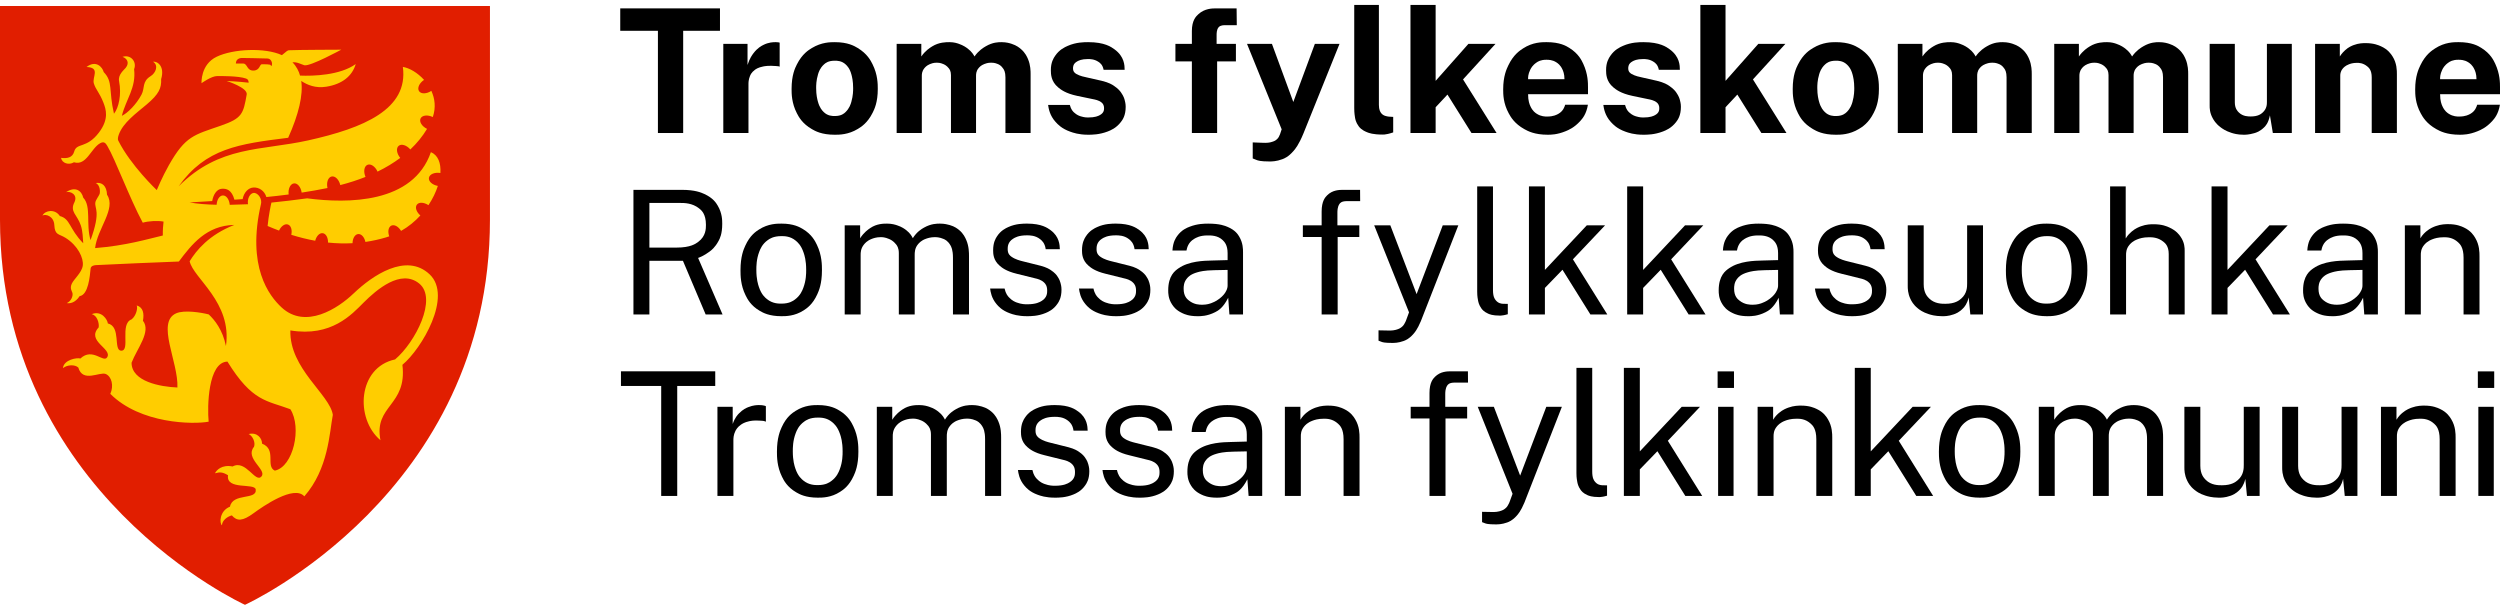 <?xml version="1.0" encoding="UTF-8"?>
<svg width="164px" height="40px" xmlns="http://www.w3.org/2000/svg" xmlns:xlink="http://www.w3.org/1999/xlink" id="Layer_1" viewBox="0 0 137.768 33.058">
  <defs>
    <style>.cls-1{clip-path:url(#clippath);}.cls-2{fill:none;}.cls-2,.cls-3,.cls-4,.cls-5{stroke-width:0px;}.cls-6{clip-path:url(#clippath-1);}.cls-4{fill:#e11e00;}.cls-5{fill:#ffcd00;}</style>
    <clipPath id="clippath">
      <rect class="cls-2" width="137.768" height="33.058"></rect>
    </clipPath>
    <clipPath id="clippath-1">
      <rect class="cls-2" y="0" width="137.768" height="33.058"></rect>
    </clipPath>
  </defs>
  <g class="cls-1">
    <g class="cls-6">
      <path class="cls-3" d="m35.786,13.372h1.496c.774,0,1.056-.211,1.197-.316.423-.316.423-.731.423-.938,0-.608-.252-.807-.378-.907-.377-.299-.815-.299-1.033-.299h-1.705v2.46Zm-.879,3.686v-6.868h2.66c.741,0,1.073.15,1.24.225.498.226.663.506.745.646.248.42.248.81.248,1.005,0,.56-.132.807-.198.931-.197.37-.399.521-.501.596-.304.225-.522.308-.631.349l1.348,3.116h-.931l-1.253-2.959h-1.848v2.959h-.879Z"></path>
      <path class="cls-3" d="m43.063,16.46c.437,0,.639-.149.741-.224.304-.223.41-.502.463-.641.159-.418.159-.801.159-.993,0-.527-.093-.807-.14-.947-.14-.421-.34-.585-.44-.668-.299-.247-.622-.247-.783-.247-.447,0-.653.147-.756.221-.308.221-.414.5-.467.639-.16.418-.16.808-.16,1.002,0,.518.094.8.141.941.14.423.344.587.446.669.307.248.633.248.796.248m-.005.693c-.679,0-1.017-.195-1.185-.292-.506-.292-.693-.669-.786-.858-.281-.565-.281-1.109-.281-1.382,0-.769.175-1.156.262-1.349.261-.579.597-.793.764-.9.504-.321.988-.321,1.231-.321.679,0,1.011.198,1.178.297.499.297.684.68.776.872.278.575.278,1.126.278,1.401,0,.751-.171,1.131-.256,1.321-.257.57-.588.783-.753.89-.497.321-.984.321-1.228.321"></path>
      <path class="cls-3" d="m46.549,17.058v-4.911h.85v.712c.205-.323.442-.485.561-.565.356-.243.736-.243.926-.243.266,0,.451.061.544.091.278.09.433.21.511.27.232.181.318.355.361.442.227-.361.487-.508.617-.582.39-.221.716-.221.879-.221.256,0,.443.053.537.079.28.078.44.21.52.275.24.197.341.43.392.547.152.349.152.713.152.895v3.211h-.884v-3.126c0-.446-.095-.609-.142-.691-.143-.244-.297-.311-.373-.344-.231-.1-.405-.1-.492-.1-.228,0-.399.06-.484.09-.257.091-.377.233-.437.304-.181.214-.181.461-.181.585v3.282h-.874v-3.382c0-.29-.103-.42-.154-.485-.155-.194-.308-.261-.385-.294-.23-.1-.382-.1-.458-.1-.252,0-.422.067-.506.1-.254.1-.37.245-.428.318-.173.219-.173.447-.173.561v3.282h-.879Z"></path>
      <path class="cls-3" d="m56.605,17.153c-.513,0-.806-.106-.952-.159-.44-.159-.633-.386-.73-.499-.289-.339-.337-.691-.36-.867h.797c.062.29.179.418.238.482.176.193.348.258.435.29.258.097.464.097.567.097.499,0,.702-.123.803-.185.304-.185.304-.442.304-.57,0-.271-.106-.38-.159-.434-.159-.164-.384-.215-.496-.24l-1.017-.252c-.594-.143-.83-.345-.948-.447-.354-.304-.357-.668-.358-.85,0-.432.139-.651.209-.76.209-.327.486-.454.624-.517.416-.191.831-.191,1.038-.191.803,0,1.129.24,1.292.359.49.359.505.821.513,1.052h-.779c-.047-.351-.225-.489-.313-.558-.266-.207-.57-.207-.722-.207-.466,0-.664.126-.763.188-.297.188-.297.451-.297.582,0,.261.141.361.212.411.211.149.48.216.615.249l.988.247c.337.09.486.189.56.238.224.147.309.267.352.327.128.181.165.312.183.378.055.197.055.318.055.378,0,.451-.149.668-.224.776-.223.326-.505.444-.646.504-.423.178-.822.178-1.021.178"></path>
      <path class="cls-3" d="m61.502,17.153c-.513,0-.806-.106-.952-.159-.44-.159-.633-.386-.73-.499-.289-.339-.337-.691-.36-.867h.798c.061.29.178.418.237.482.176.193.348.258.435.29.259.097.464.097.567.097.499,0,.702-.123.803-.185.304-.185.304-.442.304-.57,0-.271-.106-.38-.159-.434-.159-.164-.384-.215-.496-.24l-1.017-.252c-.594-.143-.83-.345-.948-.447-.354-.304-.357-.668-.358-.85,0-.432.139-.651.209-.76.209-.327.486-.454.624-.517.416-.191.831-.191,1.038-.191.803,0,1.129.24,1.292.359.49.359.505.821.513,1.052h-.779c-.047-.351-.225-.489-.313-.558-.266-.207-.57-.207-.722-.207-.466,0-.664.126-.763.188-.297.188-.297.451-.297.582,0,.261.141.361.212.411.211.149.48.216.615.249l.988.247c.337.09.486.189.56.238.224.147.309.267.352.327.128.181.165.312.183.378.055.197.055.318.055.378,0,.451-.149.668-.224.776-.223.326-.505.444-.646.504-.423.178-.821.178-1.021.178"></path>
      <path class="cls-3" d="m66.258,16.521c.252,0,.415-.06.497-.09.244-.09.379-.193.446-.245.202-.154.284-.282.326-.346.123-.193.123-.329.123-.397v-.841l-.727.015c-.565.009-.815.08-.94.116-.375.107-.502.254-.565.328-.191.22-.191.461-.191.582,0,.413.194.568.29.645.29.233.591.233.741.233m-.261.632c-.48,0-.722-.112-.843-.169-.363-.168-.501-.38-.57-.487-.207-.318-.207-.619-.207-.769,0-.817.38-1.083.57-1.216.57-.399,1.409-.418,1.829-.427l.874-.024v-.385c0-.451-.18-.627-.271-.715-.27-.264-.647-.26-.836-.259-.422,0-.638.13-.745.195-.323.195-.384.489-.414.636h-.774c.029-.479.188-.699.268-.809.24-.331.532-.445.677-.501.437-.172.833-.172,1.031-.172.641,0,.925.121,1.066.181.426.18.566.415.637.532.211.351.211.694.211.864v3.43h-.75l-.067-.922c-.285.575-.576.722-.722.796-.437.221-.788.221-.964.221"></path>
      <path class="cls-3" d="m72.832,17.058v-4.27h-1.035v-.641h1.035v-.761c0-.584.2-.788.299-.89.3-.306.695-.306.893-.306h.926l.005.622h-.731c-.304,0-.377.107-.413.161-.11.162-.11.38-.11.489v.685h1.207v.641h-1.193v4.27h-.883Z"></path>
      <path class="cls-3" d="m76.721,18.626c-.432,0-.54-.041-.594-.062l-.161-.062v-.57l.503.01c.271.01.391-.022.452-.038.18-.048.253-.101.289-.128.11-.081.149-.148.169-.181.059-.1.085-.16.097-.19l.171-.465-1.919-4.793h.889l1.448,3.79,1.44-3.79h.859l-2.066,5.282c-.195.465-.351.64-.43.727-.235.261-.427.331-.522.365-.288.105-.513.105-.625.105"></path>
      <path class="cls-3" d="m82.649,17.12c-.399,0-.562-.073-.644-.109-.244-.11-.331-.233-.375-.295-.131-.185-.162-.345-.178-.425-.048-.24-.048-.411-.048-.496v-5.795h.87v5.709c0,.371.096.494.145.556.145.185.319.198.406.204l.266.005v.57c-.109.033-.189.047-.228.055-.119.021-.182.021-.214.021"></path>
      <polygon class="cls-3" points="84.256 17.058 84.256 9.999 85.135 9.999 85.135 14.602 87.443 12.147 88.45 12.147 86.679 14.018 88.574 17.058 87.643 17.058 86.104 14.593 85.135 15.595 85.135 17.058 84.256 17.058"></polygon>
      <polygon class="cls-3" points="89.669 17.058 89.669 9.999 90.548 9.999 90.548 14.602 92.856 12.147 93.863 12.147 92.092 14.018 93.987 17.058 93.056 17.058 91.517 14.593 90.548 15.595 90.548 17.058 89.669 17.058"></polygon>
      <path class="cls-3" d="m96.593,16.521c.252,0,.415-.06.497-.09.244-.09.379-.193.446-.245.202-.154.284-.282.325-.346.124-.193.124-.329.124-.397v-.841l-.727.015c-.565.009-.815.08-.94.116-.375.107-.502.254-.565.328-.191.22-.191.461-.191.582,0,.413.194.568.29.645.29.233.591.233.741.233m-.261.632c-.48,0-.722-.112-.843-.169-.363-.168-.501-.38-.57-.487-.207-.318-.207-.619-.207-.769,0-.817.38-1.083.57-1.216.57-.399,1.409-.418,1.829-.427l.874-.024v-.385c0-.451-.18-.627-.271-.715-.271-.264-.647-.26-.836-.259-.422,0-.638.13-.746.195-.323.195-.383.489-.413.636h-.774c.028-.479.188-.699.268-.809.24-.331.532-.445.677-.501.437-.172.833-.172,1.031-.172.641,0,.925.121,1.066.181.426.18.566.415.637.532.211.351.211.694.211.864v3.43h-.75l-.067-.922c-.285.575-.576.722-.722.796-.437.221-.788.221-.964.221"></path>
      <path class="cls-3" d="m102.059,17.153c-.513,0-.806-.106-.952-.159-.44-.159-.633-.386-.729-.499-.29-.339-.338-.691-.361-.867h.798c.061.29.178.418.237.482.176.193.348.258.435.29.259.097.464.097.567.097.499,0,.702-.123.803-.185.304-.185.304-.442.304-.57,0-.271-.106-.38-.159-.434-.159-.164-.384-.215-.496-.24l-1.017-.252c-.594-.143-.83-.345-.948-.447-.353-.304-.357-.668-.358-.85,0-.432.139-.651.209-.76.209-.327.486-.454.624-.517.416-.191.831-.191,1.038-.191.803,0,1.129.24,1.292.359.49.359.505.821.513,1.052h-.779c-.047-.351-.225-.489-.313-.558-.266-.207-.57-.207-.722-.207-.466,0-.664.126-.763.188-.297.188-.297.451-.297.582,0,.261.141.361.212.411.211.149.48.216.615.249l.988.247c.337.09.486.189.56.238.224.147.309.267.352.327.128.181.165.312.183.378.055.197.055.318.055.378,0,.451-.149.668-.224.776-.223.326-.505.444-.646.504-.422.178-.821.178-1.021.178"></path>
      <path class="cls-3" d="m107.016,17.153c-.385-.005-.611-.076-.724-.112-.34-.107-.514-.246-.601-.316-.262-.209-.361-.416-.411-.52-.15-.311-.15-.586-.15-.724v-3.335h.879v3.245c0,.479.198.679.297.779.297.299.696.299.895.299.542,0,.762-.188.872-.283.33-.282.33-.656.33-.843v-3.197h.874v4.912h-.698l-.09-.941c-.091.371-.235.523-.307.599-.216.228-.417.299-.518.335-.301.107-.532.104-.648.102"></path>
      <path class="cls-3" d="m112.796,16.46c.437,0,.639-.149.741-.224.304-.223.41-.502.463-.641.159-.418.159-.801.159-.993,0-.527-.093-.807-.14-.947-.14-.421-.34-.585-.44-.668-.299-.247-.622-.247-.783-.247-.447,0-.653.147-.756.221-.308.221-.414.5-.467.639-.16.418-.16.808-.16,1.002,0,.518.094.8.141.941.14.423.344.587.446.669.306.248.633.248.796.248m-.005.693c-.679,0-1.017-.195-1.185-.292-.506-.292-.693-.669-.786-.858-.281-.565-.281-1.109-.281-1.382,0-.769.175-1.156.262-1.349.261-.579.597-.793.764-.9.504-.321.988-.321,1.231-.321.679,0,1.011.198,1.178.297.498.297.684.68.776.872.278.575.278,1.126.278,1.401,0,.751-.171,1.131-.256,1.321-.257.57-.588.783-.753.89-.497.321-.984.321-1.228.321"></path>
      <path class="cls-3" d="m116.282,17.058v-7.059h.86v2.87c.123-.205.263-.323.332-.383.209-.178.409-.252.509-.29.299-.111.562-.111.693-.111.48,0,.739.118.869.178.39.178.542.397.618.506.228.327.228.628.228.779v3.51h-.879v-3.335c0-.441-.201-.601-.302-.681-.301-.24-.624-.24-.786-.24-.328,0-.521.071-.617.107-.29.107-.409.251-.468.323-.178.216-.178.438-.178.549v3.277h-.879Z"></path>
      <polygon class="cls-3" points="121.873 17.058 121.873 9.999 122.752 9.999 122.752 14.602 125.06 12.147 126.067 12.147 124.296 14.018 126.191 17.058 125.26 17.058 123.721 14.593 122.752 15.595 122.752 17.058 121.873 17.058"></polygon>
      <path class="cls-3" d="m128.797,16.521c.252,0,.415-.06.497-.09.244-.09.379-.193.446-.245.202-.154.284-.282.325-.346.124-.193.124-.329.124-.397v-.841l-.727.015c-.565.009-.815.08-.94.116-.376.107-.502.254-.566.328-.19.22-.19.461-.19.582,0,.413.194.568.29.645.29.233.591.233.741.233m-.261.632c-.48,0-.722-.112-.843-.169-.364-.168-.501-.38-.57-.487-.207-.318-.207-.619-.207-.769,0-.817.38-1.083.57-1.216.57-.399,1.409-.418,1.829-.427l.874-.024v-.385c0-.451-.181-.627-.271-.715-.271-.264-.647-.26-.836-.259-.423,0-.638.13-.746.195-.323.195-.383.489-.413.636h-.774c.028-.479.188-.699.268-.809.24-.331.532-.445.677-.501.437-.172.833-.172,1.031-.172.641,0,.925.121,1.066.181.425.18.566.415.637.532.211.351.211.694.211.864v3.43h-.75l-.067-.922c-.285.575-.576.722-.722.796-.437.221-.788.221-.964.221"></path>
      <path class="cls-3" d="m132.525,17.058v-4.911h.855v.712c.119-.204.26-.323.33-.382.211-.179.413-.251.513-.288.302-.109.565-.109.696-.109.465,0,.727.122.857.183.392.183.549.444.627.575.235.391.235.803.235,1.009v3.211h-.878v-3.126c0-.574-.201-.759-.302-.852-.301-.278-.621-.278-.781-.278-.333,0-.526.071-.623.107-.289.107-.41.251-.47.323-.18.216-.18.435-.18.544v3.282h-.879Z"></path>
      <polygon class="cls-3" points="36.437 27.058 36.437 20.997 34.219 20.997 34.219 20.19 39.415 20.19 39.415 20.997 37.32 20.997 37.32 27.058 36.437 27.058"></polygon>
      <path class="cls-3" d="m39.536,27.058v-4.911h.841v.945c.123-.352.272-.505.346-.582.224-.23.415-.306.511-.345.287-.114.493-.114.596-.114.109,0,.179.01.214.015.104.014.142.036.161.047v.851c-.071-.034-.145-.042-.182-.046-.112-.011-.163-.011-.188-.011-.294-.02-.466.017-.551.035-.256.055-.386.143-.451.188-.195.133-.269.277-.307.349-.111.216-.111.422-.111.525v3.054h-.879Z"></path>
      <path class="cls-3" d="m45.071,26.46c.437,0,.639-.149.741-.224.304-.223.41-.502.463-.641.159-.418.159-.801.159-.993,0-.527-.093-.807-.14-.947-.14-.421-.34-.585-.439-.668-.3-.247-.623-.247-.784-.247-.447,0-.653.147-.755.221-.309.221-.415.5-.468.639-.159.418-.159.808-.159,1.002,0,.518.093.8.14.941.14.423.344.587.446.67.307.247.633.247.796.247m-.005.693c-.679,0-1.016-.195-1.185-.292-.506-.292-.693-.669-.786-.857-.28-.566-.28-1.11-.28-1.383,0-.769.174-1.156.261-1.349.261-.579.597-.793.765-.9.503-.321.988-.321,1.23-.321.679,0,1.012.198,1.178.297.499.297.684.68.776.872.278.575.278,1.126.278,1.401,0,.751-.171,1.131-.256,1.321-.257.57-.588.784-.753.89-.496.321-.984.321-1.228.321"></path>
      <path class="cls-3" d="m48.319,27.058v-4.911h.85v.712c.205-.323.442-.484.561-.565.356-.243.736-.243.926-.243.266,0,.451.061.544.091.278.09.433.21.511.271.232.18.318.354.361.441.227-.361.487-.508.617-.582.39-.221.716-.221.879-.221.256,0,.443.053.537.079.28.078.44.21.52.275.24.198.341.43.392.547.152.349.152.713.152.895v3.211h-.884v-3.125c0-.447-.095-.61-.142-.692-.143-.244-.297-.311-.373-.344-.231-.1-.405-.1-.492-.1-.228,0-.399.06-.484.09-.257.091-.377.233-.437.304-.181.214-.181.461-.181.585v3.282h-.874v-3.382c0-.29-.103-.42-.154-.485-.155-.194-.308-.261-.385-.294-.23-.1-.382-.1-.458-.1-.252,0-.422.067-.506.1-.254.1-.37.245-.428.318-.173.219-.173.447-.173.561v3.282h-.879Z"></path>
      <path class="cls-3" d="m58.138,27.153c-.513,0-.806-.106-.952-.159-.44-.159-.633-.386-.73-.499-.289-.339-.337-.691-.36-.867h.797c.062.29.179.418.238.482.176.193.348.258.435.29.258.097.464.097.567.097.499,0,.702-.123.803-.185.304-.185.304-.442.304-.57,0-.27-.106-.38-.159-.434-.159-.164-.384-.215-.496-.24l-1.017-.252c-.594-.142-.83-.345-.948-.446-.354-.304-.357-.669-.358-.851,0-.432.139-.651.209-.76.209-.327.486-.454.624-.517.416-.191.831-.191,1.038-.191.803,0,1.129.24,1.292.359.49.359.505.821.513,1.052h-.779c-.047-.351-.225-.489-.313-.558-.266-.206-.57-.206-.722-.206-.466,0-.664.125-.763.187-.297.188-.297.451-.297.582,0,.261.141.361.212.411.211.15.48.216.615.249l.988.247c.337.091.486.189.56.238.224.147.309.267.352.327.128.181.165.312.183.378.055.197.055.318.055.378,0,.451-.149.668-.224.776-.223.326-.505.444-.646.504-.423.178-.822.178-1.021.178"></path>
      <path class="cls-3" d="m62.797,27.153c-.513,0-.806-.106-.952-.159-.44-.159-.633-.386-.729-.499-.29-.339-.338-.691-.361-.867h.798c.061.29.178.418.237.482.176.193.348.258.435.29.259.097.464.097.567.097.499,0,.702-.123.803-.185.304-.185.304-.442.304-.57,0-.27-.106-.38-.159-.434-.159-.164-.384-.215-.496-.24l-1.017-.252c-.594-.142-.83-.345-.948-.446-.353-.304-.357-.669-.358-.851,0-.432.139-.651.209-.76.209-.327.486-.454.624-.517.416-.191.831-.191,1.038-.191.803,0,1.129.24,1.292.359.49.359.505.821.513,1.052h-.779c-.047-.351-.225-.489-.313-.558-.266-.206-.57-.206-.722-.206-.466,0-.664.125-.763.187-.297.188-.297.451-.297.582,0,.261.141.361.212.411.211.15.48.216.615.249l.988.247c.337.091.486.189.56.238.224.147.309.267.352.327.128.181.165.312.183.378.055.197.055.318.055.378,0,.451-.149.668-.224.776-.223.326-.505.444-.646.504-.422.178-.821.178-1.021.178"></path>
      <path class="cls-3" d="m67.315,26.521c.252,0,.415-.06.497-.09.244-.09.379-.193.446-.245.202-.154.284-.282.325-.346.124-.193.124-.329.124-.397v-.841l-.727.015c-.565.009-.815.08-.94.116-.375.107-.502.254-.565.328-.191.221-.191.461-.191.582,0,.413.194.568.29.645.29.233.591.233.741.233m-.261.632c-.48,0-.722-.112-.843-.169-.363-.168-.501-.38-.57-.487-.207-.318-.207-.619-.207-.769,0-.817.38-1.083.57-1.216.57-.399,1.409-.418,1.829-.427l.874-.024v-.385c0-.451-.18-.627-.271-.715-.271-.263-.647-.26-.836-.259-.422,0-.638.13-.746.195-.323.195-.383.489-.413.637h-.774c.028-.48.188-.7.268-.81.24-.33.532-.444.677-.501.437-.172.833-.172,1.031-.172.641,0,.925.121,1.066.181.426.181.566.415.637.532.211.352.211.694.211.865v3.429h-.75l-.067-.921c-.285.574-.576.722-.722.795-.437.221-.788.221-.964.221"></path>
      <path class="cls-3" d="m70.806,27.058v-4.911h.855v.712c.119-.204.26-.323.33-.382.211-.178.413-.251.513-.288.302-.109.565-.109.696-.109.466,0,.727.122.857.183.392.183.549.444.627.575.236.392.236.803.236,1.009v3.211h-.879v-3.125c0-.575-.201-.76-.302-.853-.301-.278-.621-.278-.781-.278-.333,0-.526.071-.622.107-.29.107-.411.251-.471.323-.18.216-.18.435-.18.544v3.282h-.879Z"></path>
      <path class="cls-3" d="m78.775,27.058v-4.27h-1.036v-.641h1.036v-.76c0-.585.199-.789.299-.891.299-.306.695-.306.893-.306h.926l.005.622h-.731c-.304,0-.377.107-.413.161-.11.162-.11.38-.11.49v.684h1.207v.641h-1.193v4.27h-.883Z"></path>
      <path class="cls-3" d="m82.427,28.626c-.432,0-.54-.041-.594-.062l-.161-.062v-.569l.503.009c.271.01.391-.022.452-.038.18-.048.253-.101.289-.128.11-.081.149-.147.169-.181.059-.099.085-.16.097-.19l.171-.465-1.919-4.793h.889l1.448,3.791,1.44-3.791h.859l-2.066,5.282c-.195.465-.351.64-.43.727-.235.261-.427.331-.522.366-.288.104-.513.104-.625.104"></path>
      <path class="cls-3" d="m88.118,27.12c-.399,0-.562-.073-.644-.109-.244-.109-.331-.233-.375-.295-.131-.185-.162-.345-.178-.425-.048-.24-.048-.411-.048-.496v-5.795h.87v5.709c0,.371.096.494.145.556.145.185.319.198.406.204l.266.005v.57c-.109.033-.189.047-.228.055-.119.021-.182.021-.214.021"></path>
      <polygon class="cls-3" points="89.487 27.058 89.487 20 90.366 20 90.366 24.602 92.674 22.147 93.681 22.147 91.91 24.018 93.805 27.058 92.874 27.058 91.335 24.593 90.366 25.595 90.366 27.058 89.487 27.058"></polygon>
      <path class="cls-3" d="m94.653,20.194h.902v.912h-.902v-.912Zm.028,1.952h.85v4.911h-.85v-4.911Z"></path>
      <path class="cls-3" d="m96.857,27.058v-4.911h.855v.712c.119-.204.26-.323.33-.382.211-.178.413-.251.513-.288.302-.109.565-.109.696-.109.465,0,.727.122.857.183.392.183.549.444.627.575.235.392.235.803.235,1.009v3.211h-.878v-3.125c0-.575-.201-.76-.302-.853-.301-.278-.621-.278-.781-.278-.333,0-.526.071-.623.107-.289.107-.41.251-.47.323-.18.216-.18.435-.18.544v3.282h-.879Z"></path>
      <polygon class="cls-3" points="102.213 27.058 102.213 20 103.092 20 103.092 24.602 105.4 22.147 106.407 22.147 104.636 24.018 106.531 27.058 105.6 27.058 104.061 24.593 103.092 25.595 103.092 27.058 102.213 27.058"></polygon>
      <path class="cls-3" d="m109.103,26.46c.437,0,.639-.149.741-.224.304-.223.41-.502.463-.641.159-.418.159-.801.159-.993,0-.527-.093-.807-.14-.947-.14-.421-.34-.585-.44-.668-.299-.247-.622-.247-.783-.247-.447,0-.653.147-.756.221-.308.221-.414.5-.467.639-.16.418-.16.808-.16,1.002,0,.518.094.8.141.941.14.423.344.587.446.67.307.247.633.247.796.247m-.005.693c-.679,0-1.016-.195-1.185-.292-.506-.292-.693-.669-.786-.857-.28-.566-.28-1.11-.28-1.383,0-.769.174-1.156.261-1.349.261-.579.597-.793.765-.9.503-.321.987-.321,1.23-.321.679,0,1.011.198,1.178.297.499.297.684.68.776.872.278.575.278,1.126.278,1.401,0,.751-.171,1.131-.256,1.321-.257.57-.588.784-.753.89-.496.321-.984.321-1.228.321"></path>
      <path class="cls-3" d="m112.352,27.058v-4.911h.85v.712c.204-.323.442-.484.561-.565.356-.243.736-.243.926-.243.266,0,.451.061.544.091.278.09.433.21.51.271.233.18.319.354.362.441.227-.361.487-.508.617-.582.389-.221.716-.221.879-.221.256,0,.443.053.536.079.281.078.441.21.521.275.24.198.341.43.391.547.153.349.153.713.153.895v3.211h-.884v-3.125c0-.447-.095-.61-.142-.692-.143-.244-.297-.311-.373-.344-.231-.1-.405-.1-.492-.1-.228,0-.399.06-.484.09-.257.091-.377.233-.438.304-.18.214-.18.461-.18.585v3.282h-.874v-3.382c0-.29-.103-.42-.154-.485-.155-.194-.308-.261-.385-.294-.23-.1-.383-.1-.458-.1-.252,0-.422.067-.506.1-.255.1-.37.245-.428.318-.173.219-.173.447-.173.561v3.282h-.879Z"></path>
      <path class="cls-3" d="m122.261,27.153c-.385-.005-.611-.076-.724-.112-.34-.106-.514-.246-.601-.315-.262-.209-.361-.417-.411-.521-.15-.311-.15-.586-.15-.724v-3.335h.879v3.245c0,.479.198.679.297.779.297.299.696.299.895.299.542,0,.762-.188.872-.283.33-.282.33-.656.33-.843v-3.197h.874v4.912h-.698l-.09-.94c-.091.37-.235.522-.307.598-.216.228-.417.299-.518.335-.301.107-.532.104-.648.102"></path>
      <path class="cls-3" d="m127.65,27.153c-.385-.005-.611-.076-.724-.112-.34-.106-.514-.246-.601-.315-.262-.209-.361-.417-.411-.521-.15-.311-.15-.586-.15-.724v-3.335h.879v3.245c0,.479.198.679.297.779.297.299.696.299.895.299.542,0,.762-.188.872-.283.33-.282.33-.656.33-.843v-3.197h.874v4.912h-.698l-.091-.94c-.09.37-.234.522-.306.598-.216.228-.417.299-.518.335-.301.107-.532.104-.648.102"></path>
      <path class="cls-3" d="m131.208,27.058v-4.911h.855v.712c.119-.204.26-.323.33-.382.211-.178.413-.251.513-.288.302-.109.565-.109.696-.109.466,0,.727.122.857.183.392.183.549.444.627.575.236.392.236.803.236,1.009v3.211h-.879v-3.125c0-.575-.201-.76-.302-.853-.301-.278-.621-.278-.781-.278-.333,0-.526.071-.622.107-.29.107-.411.251-.471.323-.18.216-.18.435-.18.544v3.282h-.879Z"></path>
      <path class="cls-3" d="m136.547,20.194h.902v.912h-.902v-.912Zm.028,1.952h.85v4.911h-.85v-4.911Z"></path>
      <polygon class="cls-3" points="36.256 7.058 36.256 1.425 34.18 1.425 34.18 .19 39.676 .19 39.676 1.425 37.648 1.425 37.648 7.058 36.256 7.058"></polygon>
      <path class="cls-3" d="m39.859,7.058V2.147h1.335v1.163c.118-.375.263-.563.335-.658.216-.282.422-.388.524-.441.309-.16.569-.16.699-.16.066,0,.106.005.126.008.059.007.078.016.087.021v1.32c-.042-.018-.082-.022-.102-.023-.059-.005-.091-.008-.107-.01-.408-.033-.601.005-.698.024-.289.057-.41.149-.47.195-.181.137-.234.271-.261.337-.081.199-.081.364-.081.447v2.688h-1.387Z"></path>
      <path class="cls-3" d="m46.002,6.122c.366,0,.514-.142.589-.213.223-.214.289-.447.323-.563.1-.349.1-.625.1-.763,0-.389-.061-.62-.091-.736-.09-.347-.239-.489-.313-.561-.223-.213-.48-.213-.608-.213-.366,0-.516.134-.592.202-.225.202-.295.431-.33.546-.104.344-.104.623-.104.762,0,.385.063.621.095.739.095.354.244.503.318.577.223.223.483.223.613.223m-.005,1.031c-.722,0-1.078-.206-1.256-.309-.535-.308-.729-.685-.827-.874-.292-.565-.292-1.081-.292-1.339,0-.774.195-1.161.292-1.354.292-.579.649-.795.827-.903.534-.323,1.019-.323,1.261-.323.727,0,1.081.213,1.259.319.532.318.725.703.821.895.29.577.29,1.103.29,1.366,0,.741-.188,1.119-.283,1.308-.282.568-.635.783-.812.891-.529.323-1.03.323-1.28.323"></path>
      <path class="cls-3" d="m49.412,7.058V2.147h1.359v.693c.223-.323.475-.478.6-.556.378-.233.761-.233.953-.233.251,0,.426.061.513.091.261.09.415.206.491.263.231.174.326.348.373.435.238-.337.496-.488.625-.563.387-.226.704-.226.862-.226.275,0,.464.061.558.091.283.09.441.226.52.294.238.205.334.431.383.544.145.34.145.672.145.838v3.24h-1.387v-3.068c0-.295-.078-.414-.117-.473-.116-.178-.235-.23-.294-.257-.178-.078-.311-.078-.378-.078-.185,0-.312.049-.375.074-.19.073-.279.181-.323.235-.133.161-.133.335-.133.422v3.145h-1.382v-3.192c0-.223-.08-.325-.119-.375-.119-.152-.238-.204-.297-.231-.178-.078-.302-.078-.363-.078-.191,0-.317.052-.38.078-.19.079-.276.188-.319.243-.128.164-.128.328-.128.41v3.145h-1.387Z"></path>
      <path class="cls-3" d="m59.962,7.153c-.513,0-.828-.112-.986-.169-.472-.168-.692-.41-.802-.532-.33-.363-.388-.749-.416-.942h1.197c.066.261.176.362.23.413.164.152.304.195.373.216.209.064.336.064.399.064.399,0,.561-.084.641-.126.243-.126.243-.3.243-.387,0-.199-.095-.279-.143-.318-.142-.119-.364-.16-.475-.181l-.864-.18c-.651-.138-.915-.358-1.048-.468-.396-.33-.399-.736-.401-.938-.005-.442.152-.676.23-.793.235-.352.544-.488.699-.556.463-.205.909-.205,1.132-.205.908,0,1.27.267,1.452.4.544.399.55.883.553,1.125h-1.159c-.052-.285-.206-.388-.283-.439-.23-.155-.464-.155-.582-.155-.356,0-.511.086-.589.129-.232.128-.232.302-.232.389,0,.195.126.269.19.307.19.111.456.165.589.192l.798.181c.413.099.586.215.672.273.259.173.354.309.401.377.143.205.179.342.197.411.055.207.055.318.055.373,0,.489-.174.719-.261.834-.262.344-.572.464-.727.525-.466.18-.877.18-1.083.18"></path>
      <path class="cls-3" d="m65.681,7.058v-3.947h-.907v-.964h.907v-.708c0-.594.234-.813.352-.922.351-.327.775-.327.988-.327h1.125l.01.926h-.651c-.261,0-.328.085-.361.128-.1.128-.1.328-.1.428v.475h1.064v.964h-1.035v3.947h-1.392Z"></path>
      <path class="cls-3" d="m69.955,8.626c-.503,0-.643-.055-.712-.083l-.209-.083v-.884l.489.019c.318.019.448-.014.513-.031.194-.049.261-.103.294-.13.1-.081.13-.14.145-.169.045-.088.058-.123.064-.14l.09-.271-1.909-4.707h1.373l1.178,3.202,1.187-3.202h1.359l-1.99,4.94c-.257.627-.449.849-.544.96-.288.332-.508.414-.618.455-.33.124-.583.124-.71.124"></path>
      <path class="cls-3" d="m76.196,7.144c-.542,0-.754-.086-.86-.128-.318-.129-.419-.269-.47-.34-.152-.211-.18-.384-.195-.47-.043-.259-.043-.436-.043-.525V0h1.359v5.51c0,.271.078.383.116.439.117.169.332.194.44.207l.232.014v.855c-.142.048-.24.071-.289.083-.147.036-.242.036-.29.036"></path>
      <polygon class="cls-3" points="77.727 7.058 77.727 0 79.114 0 79.114 4.184 80.919 2.147 82.411 2.147 80.624 4.104 82.472 7.058 81.09 7.058 79.765 4.94 79.114 5.638 79.114 7.058 77.727 7.058"></polygon>
      <path class="cls-3" d="m84.209,4.094h2.004c0-.295-.074-.458-.111-.539-.112-.245-.259-.341-.333-.39-.22-.144-.442-.144-.553-.144-.318,0-.469.102-.544.154-.226.154-.306.319-.347.401-.121.247-.118.428-.116.518m1.083,3.059c-.732,0-1.1-.204-1.285-.306-.553-.307-.759-.68-.862-.867-.309-.561-.309-1.067-.309-1.321,0-.736.189-1.13.283-1.327.282-.592.637-.821.814-.936.532-.345,1.036-.345,1.288-.345.75,0,1.089.211,1.258.316.509.316.683.692.77.879.261.563.261,1.054.261,1.299v.376h-3.301c0,.375.082.56.123.653.124.278.281.377.359.427.235.15.457.15.568.15.356,0,.533-.102.622-.152.266-.152.336-.383.371-.499h1.254c-.086.523-.308.77-.418.893-.333.371-.65.5-.808.565-.475.195-.817.195-.988.195"></path>
      <path class="cls-3" d="m90.559,7.153c-.513,0-.828-.112-.986-.169-.472-.168-.692-.41-.802-.532-.33-.363-.388-.749-.416-.942h1.197c.066.261.176.362.23.413.164.152.304.195.373.216.209.064.336.064.399.064.399,0,.561-.084.642-.126.242-.126.242-.3.242-.387,0-.199-.095-.279-.143-.318-.142-.119-.364-.16-.475-.181l-.864-.18c-.651-.138-.915-.358-1.048-.468-.396-.33-.399-.736-.401-.938-.005-.442.152-.676.23-.793.235-.352.544-.488.699-.556.463-.205.909-.205,1.133-.205.907,0,1.269.267,1.451.4.544.399.55.883.553,1.125h-1.159c-.052-.285-.206-.388-.283-.439-.23-.155-.464-.155-.582-.155-.356,0-.511.086-.588.129-.233.128-.233.302-.233.389,0,.195.126.269.19.307.19.111.456.165.589.192l.798.181c.413.099.586.215.672.273.259.173.354.309.401.377.143.205.179.342.197.411.055.207.055.318.055.373,0,.489-.174.719-.261.834-.262.344-.572.464-.727.525-.466.18-.877.18-1.083.18"></path>
      <polygon class="cls-3" points="93.702 7.058 93.702 0 95.089 0 95.089 4.184 96.894 2.147 98.386 2.147 96.6 4.104 98.447 7.058 97.065 7.058 95.74 4.94 95.089 5.638 95.089 7.058 93.702 7.058"></polygon>
      <path class="cls-3" d="m101.172,6.122c.365,0,.514-.142.589-.213.223-.214.289-.447.323-.563.099-.349.099-.625.099-.763,0-.389-.06-.62-.09-.736-.09-.347-.239-.489-.313-.561-.224-.213-.48-.213-.608-.213-.366,0-.516.134-.592.202-.225.202-.295.431-.33.546-.104.344-.104.623-.104.762,0,.385.063.621.095.739.095.354.244.503.318.577.223.223.483.223.613.223m-.005,1.031c-.722,0-1.078-.206-1.256-.309-.535-.308-.73-.685-.827-.874-.292-.565-.292-1.081-.292-1.339,0-.774.195-1.161.292-1.354.292-.579.649-.795.827-.903.534-.323,1.018-.323,1.261-.323.727,0,1.081.213,1.259.319.532.318.725.703.821.895.29.577.29,1.103.29,1.366,0,.741-.188,1.119-.283,1.308-.282.568-.635.783-.812.891-.529.323-1.03.323-1.28.323"></path>
      <path class="cls-3" d="m104.582,7.058V2.147h1.358v.693c.224-.323.475-.478.601-.556.378-.233.761-.233.953-.233.251,0,.426.061.513.091.261.09.415.206.491.263.231.174.326.348.373.435.238-.337.496-.488.625-.563.387-.226.704-.226.862-.226.275,0,.464.061.558.091.283.09.441.226.52.294.238.205.334.431.383.544.145.34.145.672.145.838v3.24h-1.388v-3.068c0-.295-.077-.414-.116-.473-.116-.178-.235-.23-.294-.257-.178-.078-.312-.078-.378-.078-.185,0-.312.049-.375.074-.19.073-.279.181-.323.235-.133.161-.133.335-.133.422v3.145h-1.383v-3.192c0-.223-.079-.325-.118-.375-.119-.152-.238-.204-.297-.231-.178-.078-.302-.078-.363-.078-.191,0-.317.052-.381.078-.19.079-.275.188-.318.243-.128.164-.128.328-.128.41v3.145h-1.387Z"></path>
      <path class="cls-3" d="m113.203,7.058V2.147h1.359v.693c.223-.323.474-.478.6-.556.378-.233.761-.233.953-.233.251,0,.426.061.513.091.261.09.415.206.491.263.231.174.326.348.373.435.238-.337.496-.488.625-.563.387-.226.704-.226.862-.226.275,0,.464.061.558.091.283.09.441.226.52.294.238.205.334.431.383.544.145.34.145.672.145.838v3.24h-1.387v-3.068c0-.295-.078-.414-.117-.473-.116-.178-.235-.23-.294-.257-.178-.078-.311-.078-.378-.078-.185,0-.312.049-.375.074-.19.073-.279.181-.323.235-.133.161-.133.335-.133.422v3.145h-1.383v-3.192c0-.223-.079-.325-.118-.375-.119-.152-.238-.204-.297-.231-.178-.078-.302-.078-.363-.078-.191,0-.317.052-.381.078-.19.079-.275.188-.318.243-.128.164-.128.328-.128.41v3.145h-1.387Z"></path>
      <path class="cls-3" d="m123.64,7.153c-.342,0-.562-.07-.672-.104-.33-.105-.511-.241-.601-.309-.271-.204-.38-.404-.435-.504-.164-.299-.164-.559-.164-.688v-3.402h1.387v3.221c0,.342.149.488.224.561.223.218.511.218.655.218.409,0,.569-.141.649-.211.24-.212.24-.465.24-.592v-3.197h1.372v4.912h-1.045l-.161-.974c-.086.433-.243.586-.321.663-.235.23-.436.289-.537.318-.301.088-.494.088-.591.088"></path>
      <path class="cls-3" d="m127.578,7.058V2.147h1.363v.693c.114-.18.236-.293.297-.349.183-.169.37-.242.463-.278.281-.109.537-.109.665-.109.452,0,.713.117.843.175.392.176.554.428.635.554.242.377.242.783.242.985v3.24h-1.387v-3.068c0-.399-.16-.532-.24-.599-.24-.2-.465-.2-.577-.2-.228,0-.369.054-.44.081-.211.081-.3.189-.344.242-.133.162-.133.32-.133.399v3.145h-1.387Z"></path>
      <path class="cls-3" d="m134.467,4.094h2.005c0-.295-.075-.458-.112-.539-.112-.245-.259-.341-.333-.39-.22-.144-.442-.144-.553-.144-.318,0-.469.102-.544.154-.226.154-.306.319-.347.401-.121.247-.118.428-.116.518m1.083,3.059c-.731,0-1.1-.204-1.285-.306-.553-.307-.759-.68-.862-.867-.309-.561-.309-1.067-.309-1.321,0-.736.189-1.13.283-1.327.282-.592.637-.821.815-.936.532-.345,1.035-.345,1.287-.345.75,0,1.089.211,1.258.316.509.316.683.692.77.879.261.563.261,1.054.261,1.299v.376h-3.301c0,.375.082.56.123.653.124.278.281.377.359.427.235.15.457.15.568.15.356,0,.533-.102.622-.152.266-.152.336-.383.371-.499h1.254c-.086.523-.308.77-.418.893-.333.371-.65.5-.808.565-.475.195-.817.195-.988.195"></path>
      <path class="cls-4" d="m0,.058v11.78c0,15.094,13.5,21.22,13.5,21.22,0,0,13.5-6.126,13.5-21.22V.058H0Z"></path>
      <path class="cls-5" d="m23.746,8.112c-.98,2.842-4.589,2.84-6.82,2.546-.505.071-1.554.198-1.968.234-.035.135-.153.698-.211,1.29.213.092.423.176.629.253.115-.246.322-.393.491-.335.17.058.244.302.185.568.459.143.898.251,1.318.327.066-.26.239-.44.415-.417.177.023.297.246.292.517.475.049.925.058,1.35.035.005-.27.132-.486.31-.504.177-.017.344.171.4.434.4-.058.775-.143,1.128-.248.063-.019.124-.04.185-.061-.093-.259-.049-.511.114-.589.165-.08.395.05.538.291.409-.231.765-.525,1.064-.852-.218-.187-.306-.442-.195-.592.113-.154.392-.139.64.025.232-.349.406-.712.518-1.061-.304-.055-.523-.251-.492-.445.032-.198.312-.318.625-.268.003,0,.006.001.008.001.036-.548-.131-.985-.524-1.149m-4.257,7.783c-.859.829-2.652,1.996-3.97.775-.693-.642-1.934-2.246-1.137-5.698.003-.009.011-.042.013-.086.016-.3-.24-.554-.426-.526-.197.03-.348.312-.304.623-.333.016-.671.027-1.004.032-.025-.295-.188-.523-.379-.516-.184.006-.33.229-.343.513-.557-.013-1.072-.051-1.488-.129.392-.026.808-.05,1.242-.075.065-.369.258-.656.52-.677.269-.023.556.056.706.601.149-.01.3-.021.452-.032.069-.374.319-.62.585-.638.33-.023.625.191.723.524.401-.04.81-.086,1.227-.141-.036-.314.094-.587.293-.611.195-.023.382.203.425.508.468-.072.942-.154,1.422-.252-.068-.307.032-.59.226-.635.194-.045.409.167.481.472.493-.127.957-.278,1.389-.45-.123-.289-.077-.586.105-.665.182-.08.431.087.559.373.46-.225.878-.477,1.25-.755-.199-.241-.239-.537-.087-.665.151-.128.438-.039.643.199.368-.347.676-.726.921-1.134-.283-.138-.443-.395-.356-.575s.389-.215.674-.077c.178-.529.113-1.023-.08-1.443-.265.175-.568.182-.679.015-.111-.167.013-.445.277-.62-.36-.4-.817-.661-1.168-.714.315,2.338-2.168,3.369-5.224,4.049-2.582.574-4.875.268-7.134,2.531,1.494-2.094,3.307-2.336,6.038-2.676.58-1.289.834-2.373.719-3.132.341.224.788.412,1.382.318.885-.142,1.429-.592,1.622-1.249-.871.626-2.354.666-3.069.636-.056-.222-.203-.525-.418-.729.232-.041.507.118.66.161.337.062,2.029-.86,2.029-.86,0,0-2.421.008-2.854.031-.012,0-.066-.009-.151.053-.073.053-.147.117-.266.217-.939-.431-2.687-.346-3.591.086-.904.431-.838,1.46-.838,1.46,0,0,.541-.394.864-.394.172,0,1.171-.012,1.583.136.09.032.145.08.151.23-.581-.068-1.215-.094-1.215-.094,0,0,1.172.368,1.106.745-.187,1.072-.253,1.31-1.424,1.717-1.481.515-1.948.562-2.863,2.175-.368.649-.669,1.376-.669,1.376,0,0-1.436-1.355-2.125-2.734-.033-.066-.016-.186.032-.321.239-.664.948-1.167,1.538-1.665.678-.572.819-.902.796-1.396.212-.702-.205-.998-.447-.958.322.202.149.621-.131.794-.488.302-.309.652-.504,1.019-.293.554-.777,1.024-1.083,1.169.225-.911.797-1.543.675-2.572.162-.403-.181-.827-.638-.679.242.081.403.323.175.605-.103.127-.434.377-.364.74.142.726-.02,1.466-.282,1.788-.303-1.291-.04-1.755-.565-2.293-.074-.282-.43-.679-.948-.282.787.034.296.558.404.908.107.349.309.497.524,1.049.147.377.323.907-.242,1.654-.686.906-1.224.544-1.365,1.049-.094.336-.378.392-.726.349.054.296.43.417.713.242.685.215.943-.779,1.448-1.052.216-.118.303.007.39.152.44.739,1.227,2.879,1.953,4.23.306-.092.826-.122,1.146-.061-.024.168-.047.512-.041.767-.851.2-2.017.556-3.732.694.12-1.068,1.176-2.175.658-2.941-.022-.5-.276-.699-.626-.646.256.108.252.503.216.605-.037.103-.208.326-.231.452-.065.369.328.451-.267,2.09-.266-.879.054-1.853-.403-2.34-.088-.379-.431-.645-.948-.303.227-.07.659.126.468.544-.282.539.15.69.347,1.291.112.344.105.661.133.983-.794-.82-.702-1.346-1.289-1.502-.269-.409-.813-.318-.958-.027.183-.105.628.039.653.523.029.577.252.474.625.71.675.426.999,1.113.943,1.528-.053.385-.489.739-.607.997-.119.262.009.4.038.507.04.149-.056.446-.31.559.17.036.464-.015.705-.382.482-.074.563-1.089.606-1.523.016-.163.235-.184.288-.187,1.181-.064,3.41-.151,4.574-.198.712-.949,1.528-1.987,3.057-2.018-1.406.551-2.094,1.407-2.461,2.003.204.948,2.349,2.251,2,4.671-.182-.894-.625-1.439-.948-1.741-.395-.102-1.342-.262-1.796-.061-1.115.496.127,2.68.07,4.088-.946-.039-2.522-.327-2.528-1.363.302-.785,1.096-1.723.628-2.315.074-.397.013-.741-.345-.845.072.137-.028.573-.28.768-.678.249-.04,1.768-.586,1.724-.429-.034.015-1.325-.724-1.5-.012-.193-.344-.74-.893-.508.293.04.433.499.387.729-.705.758.771,1.169.468,1.647-.206.324-.807-.561-1.474.065-.183-.061-.916.064-.962.53.248-.194.657-.207.848-.031.242.854,1.185.213,1.511.354.327.139.454.651.252,1.095,1.654,1.654,4.558,1.694,5.419,1.533-.08-.807-.042-3.281,1.035-3.311,1.37,2.222,2.177,2.141,3.468,2.625.645,1.009.161,3.173-.857,3.384-.526-.246.117-1.165-.703-1.488,0-.289-.256-.645-.74-.529.22.096.389.464.296.704-.524.632.715,1.257.417,1.627-.333.413-.861-.946-1.597-.543-.595-.121-.899.214-.969.375.268-.075.421-.072.717.109-.121.837,1.478.408,1.527.785.076.599-1.268.173-1.419.946-.586.232-.587.925-.442,1.024.008-.268.303-.484.545-.544.283.333.596.321,1.195-.118.515-.377,2.236-1.577,2.799-.931,1.331-1.52,1.382-3.496,1.571-4.492-.162-1.116-2.401-2.548-2.34-4.652,2.259.376,3.388-.885,4.036-1.533.702-.702,2.053-1.876,3.066-1.049,1.014.826-.208,3.232-1.332,4.181-2.059.441-2.219,3.261-.806,4.452-.376-1.937,1.484-1.884,1.21-4.155,1.058-.877,2.781-3.778,1.499-4.987-1.291-1.217-3.168.074-4.185,1.051M13.404,3.229h-.405c0-.231.178-.306.345-.306,0,0,1.094.015,1.39.029.296.015.297.42.196.42,0-.079-.005-.104-.502-.104-.124,0-.102.349-.469.349s-.314-.378-.555-.388"></path>
    </g>
  </g>
</svg>
